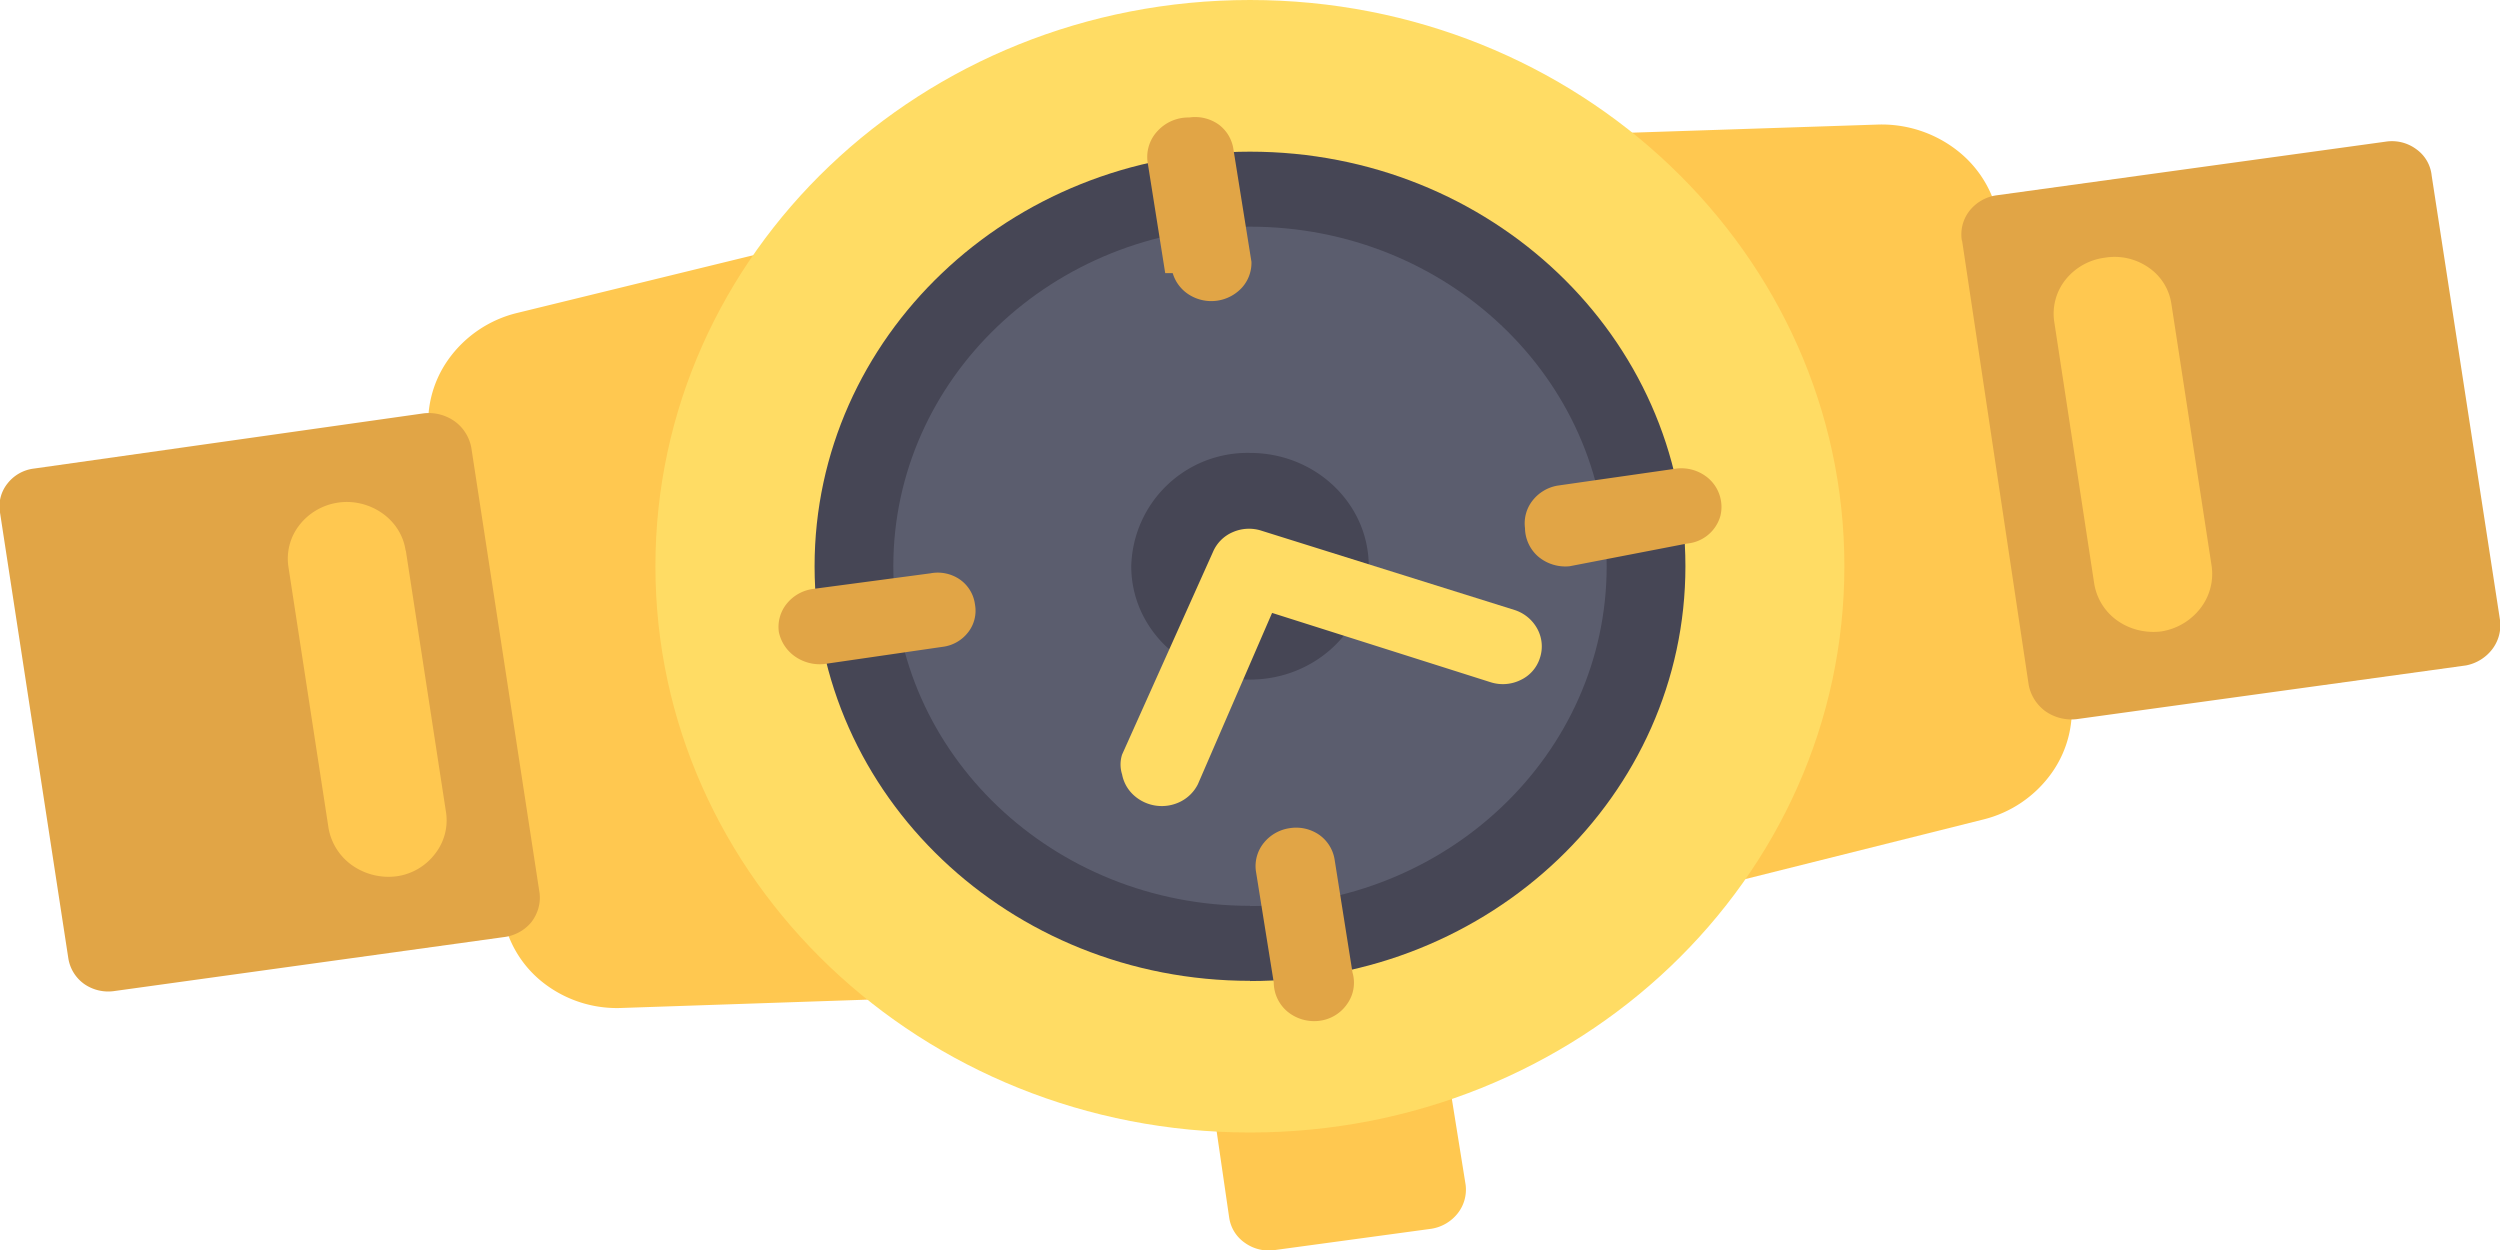 <svg width="12" height="6" fill="none" xmlns="http://www.w3.org/2000/svg"><g clip-path="url(#a)"><path d="m9.938 3.33-.342-2.263a.537.537 0 0 0-.198-.342.589.589 0 0 0-.387-.127l-1.213.04.55 3.589 1.17-.293a.57.57 0 0 0 .331-.225.523.523 0 0 0 .09-.38Z" fill="#FFC850"/><path d="m9.418 1.155.32 2.134c.01.05.038.094.08.125.043.03.096.044.149.038l1.87-.258a.208.208 0 0 0 .126-.078.19.19 0 0 0 .037-.14L11.672.843a.177.177 0 0 0-.074-.127.196.196 0 0 0-.147-.036L9.58.938a.201.201 0 0 0-.128.076.183.183 0 0 0-.035.141Z" fill="#E1A546"/><path d="m9.86 1.542.192 1.258a.27.27 0 0 0 .11.178c.06.043.136.062.211.053a.295.295 0 0 0 .188-.11.269.269 0 0 0 .055-.203l-.193-1.257a.256.256 0 0 0-.11-.177.285.285 0 0 0-.21-.047.288.288 0 0 0-.188.105.262.262 0 0 0-.055.2ZM2.411 4.376l-.35-2.27a.523.523 0 0 1 .09-.379.57.57 0 0 1 .332-.225l1.17-.286.549 3.581-1.213.041a.574.574 0 0 1-.384-.123.524.524 0 0 1-.194-.339ZM6.949 5.15l-.75.103-.377.054.078.537a.178.178 0 0 0 .076.122.197.197 0 0 0 .145.034l.75-.102a.201.201 0 0 0 .126-.074.184.184 0 0 0 .038-.137l-.086-.536Z" fill="#FFC850"/><path d="M6 5.436c1.576 0 2.853-1.217 2.853-2.718S7.576 0 6 0C4.424 0 3.146 1.217 3.146 2.718S4.424 5.436 6 5.436Z" fill="#FFDC64"/><path d="M6 4.709c1.155 0 2.09-.891 2.09-1.991S7.155.728 6 .728c-1.154 0-2.09.89-2.09 1.99s.936 1.99 2.09 1.99Z" fill="#464655"/><path d="M6 4.349c.945 0 1.712-.73 1.712-1.631 0-.9-.767-1.63-1.712-1.63-.946 0-1.712.73-1.712 1.63 0 .9.766 1.63 1.712 1.63Z" fill="#5B5D6E"/><path d="M6 3.262c.315 0 .57-.244.57-.544 0-.3-.255-.544-.57-.544a.558.558 0 0 0-.57.544c0 .3.255.544.57.544Z" fill="#464655"/><path d="M5.593 1.311 5.508.775a.182.182 0 0 1 .05-.148.2.2 0 0 1 .15-.063.195.195 0 0 1 .142.034.18.18 0 0 1 .071.122l.086.537a.178.178 0 0 1-.045.123.2.2 0 0 1-.252.036.184.184 0 0 1-.081-.105h-.036ZM6.114 4.716l-.086-.537a.177.177 0 0 1 .039-.134.195.195 0 0 1 .125-.07.195.195 0 0 1 .14.032.18.18 0 0 1 .074.118l.086.543a.175.175 0 0 1-.025.15.189.189 0 0 1-.135.082.202.202 0 0 1-.153-.045.184.184 0 0 1-.065-.14ZM7.32 2.535a.177.177 0 0 1 .036-.132.194.194 0 0 1 .12-.072l.572-.082a.2.2 0 0 1 .14.037.182.182 0 0 1 .07.19.183.183 0 0 1-.16.133l-.564.109a.202.202 0 0 1-.15-.046.184.184 0 0 1-.064-.137ZM3.738 3.03a.177.177 0 0 1 .039-.133.195.195 0 0 1 .125-.07l.564-.075a.187.187 0 0 1 .142.03.173.173 0 0 1 .072.12.168.168 0 0 1-.033.133.183.183 0 0 1-.124.07l-.564.082a.207.207 0 0 1-.143-.036.19.19 0 0 1-.078-.12Z" fill="#E1A546"/><path d="M5.386 3.717a.156.156 0 0 1 0-.095l.436-.972a.18.18 0 0 1 .096-.096.194.194 0 0 1 .139-.006l1.213.38a.19.19 0 0 1 .11.092.176.176 0 0 1 .011.14.174.174 0 0 1-.092.104.193.193 0 0 1-.143.011l-1.05-.333-.356.822a.188.188 0 0 1-.082.083.2.2 0 0 1-.226-.03.18.18 0 0 1-.056-.1Z" fill="#FFDC64"/><path d="m2.262 2.147.328 2.14c.006.05-.009.1-.04.14a.202.202 0 0 1-.131.071l-1.87.259a.202.202 0 0 1-.145-.034.187.187 0 0 1-.076-.123L0 2.46a.175.175 0 0 1 .035-.138.19.19 0 0 1 .129-.073l1.87-.265a.215.215 0 0 1 .148.038c.042.03.07.075.08.125Z" fill="#E1A546"/><path d="m1.948 2.643.192 1.25a.26.26 0 0 1-.05.203.28.28 0 0 1-.185.11.304.304 0 0 1-.214-.052.277.277 0 0 1-.114-.179l-.193-1.257a.262.262 0 0 1 .055-.2.288.288 0 0 1 .188-.106c.074-.01.15.01.21.053s.1.107.11.178Z" fill="#FFC850"/></g><defs><clipPath id="a"><path fill="#fff" d="M0 0h12v6H0z"/></clipPath></defs></svg>
